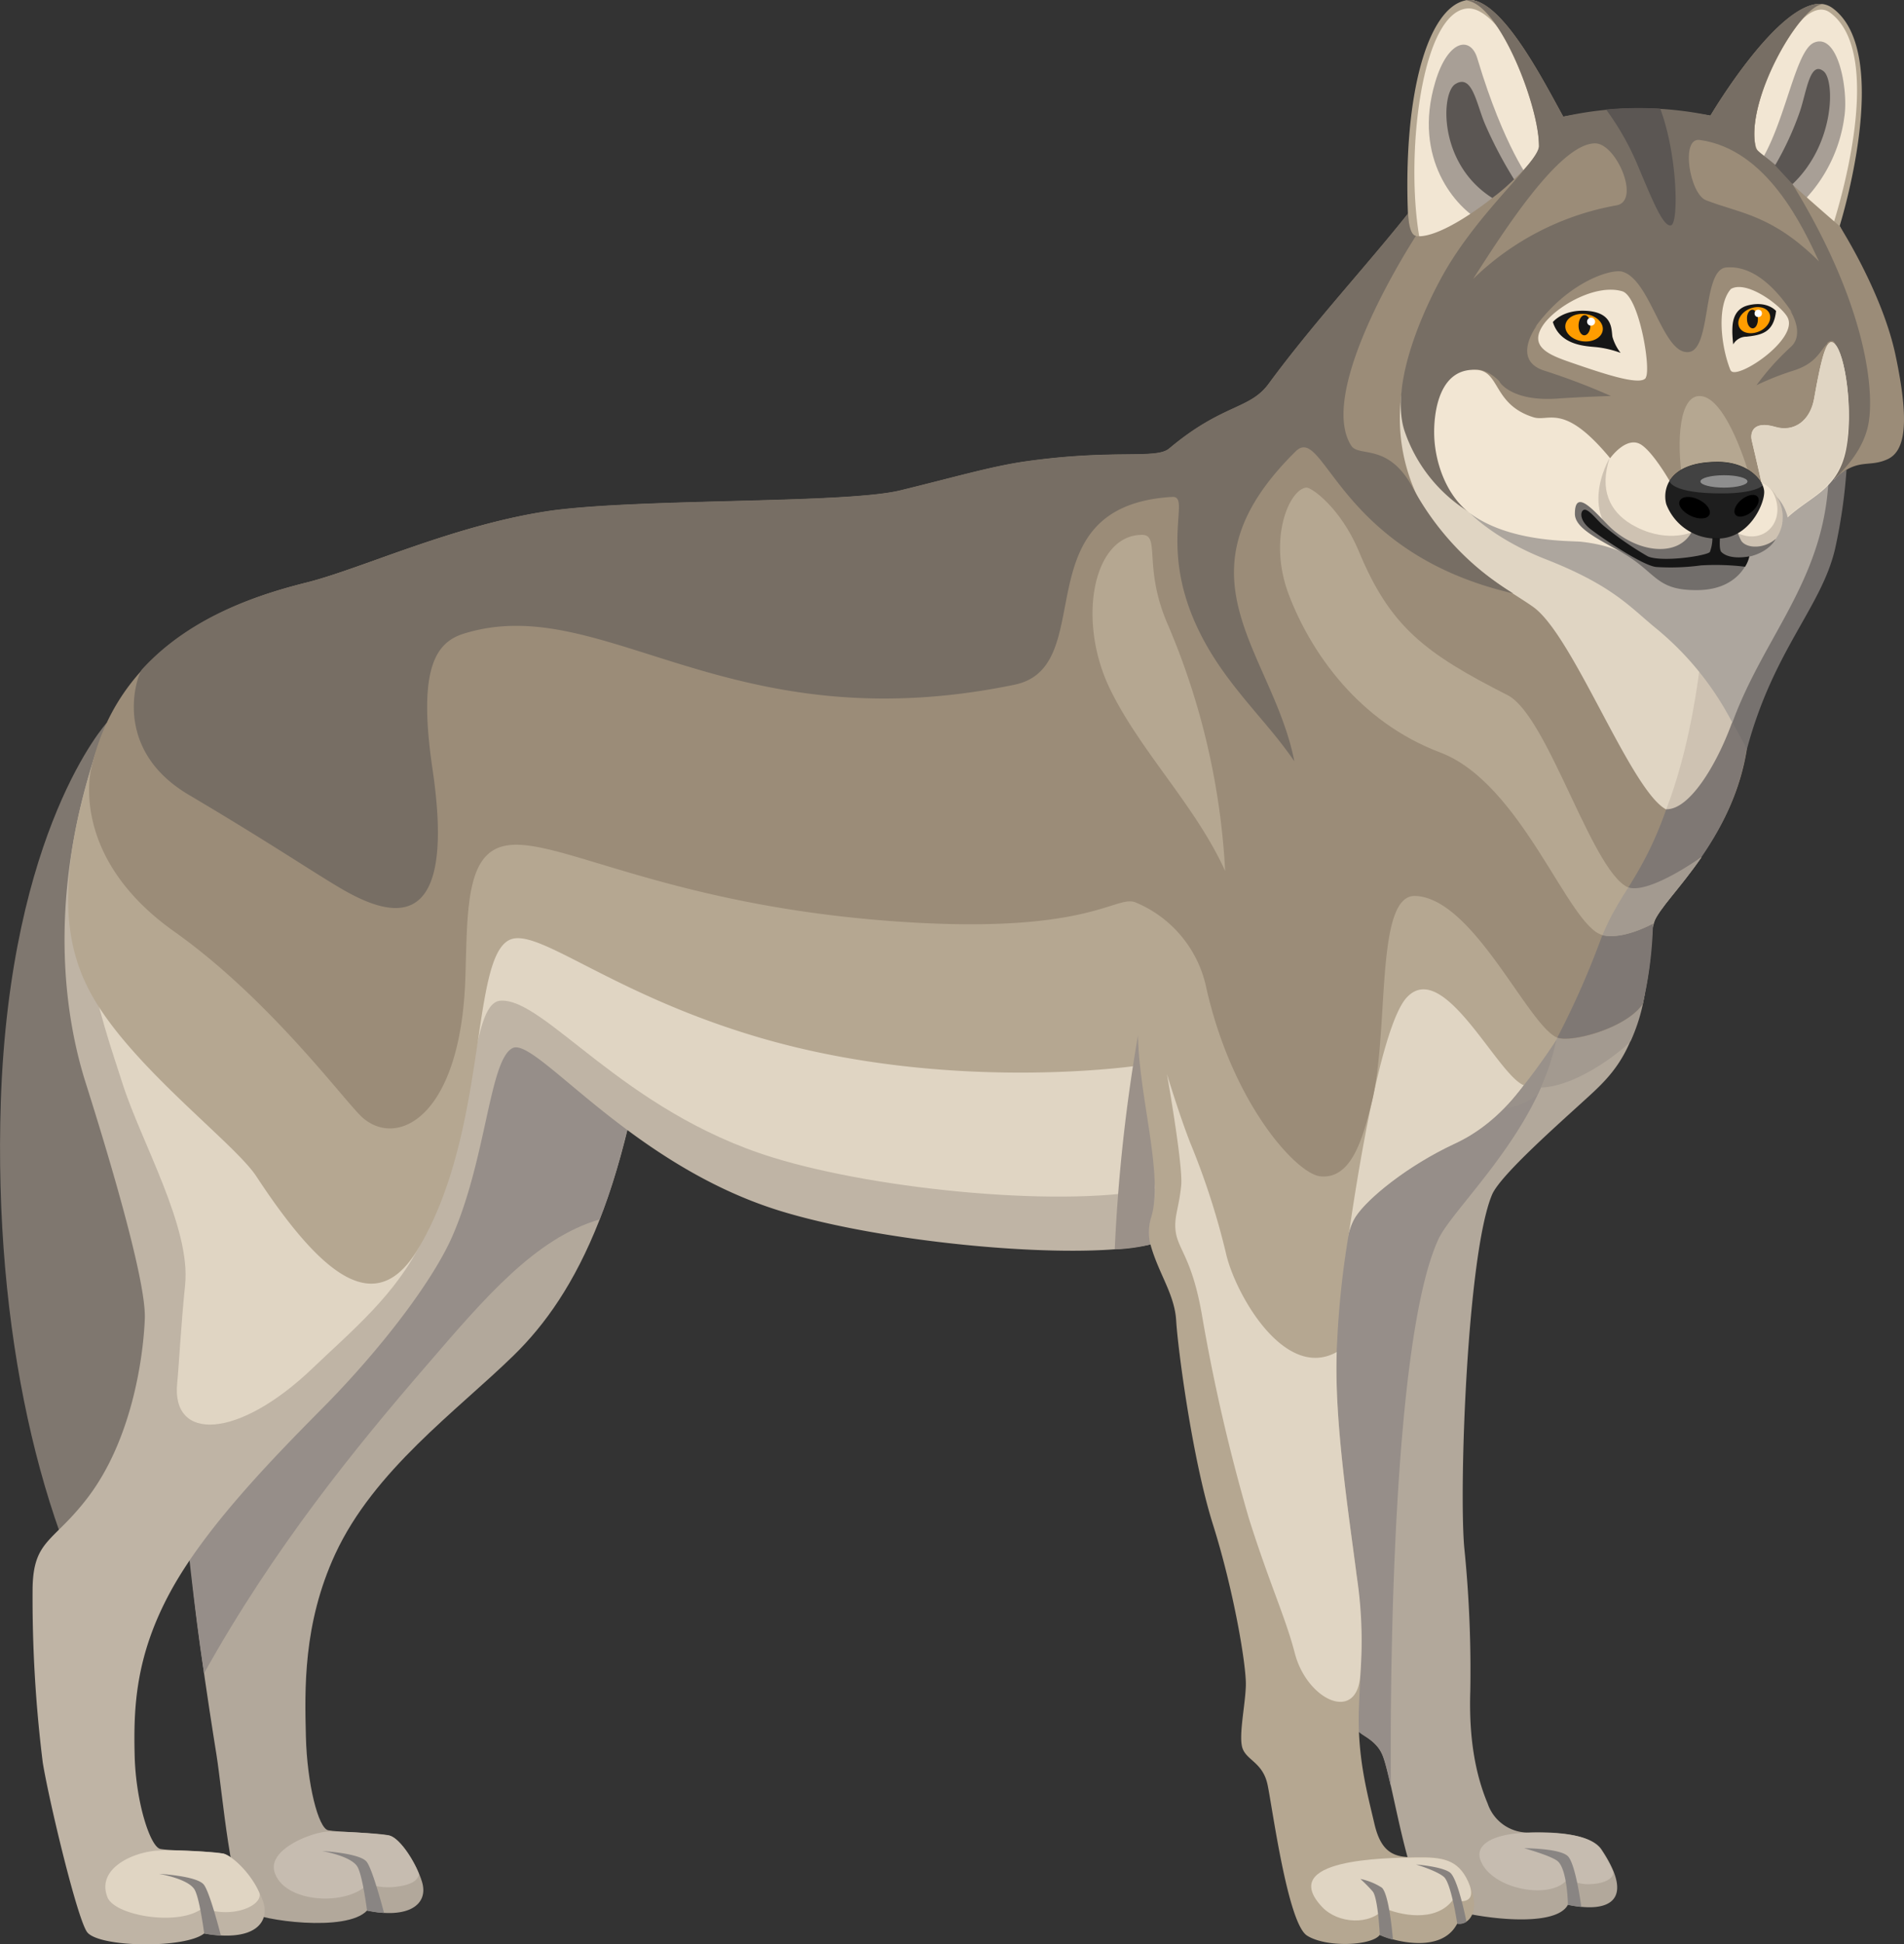 <svg xmlns="http://www.w3.org/2000/svg" viewBox="0 0 284.52 290.49"><rect x="0" y="0" width="284.52" height="290.49" fill="#333333" stroke="none"/><defs><style>.cls-1{fill:#b2a89b;}.cls-2{fill:#c6bcb0;}.cls-3{fill:#968e89;}.cls-4{fill:#7f776f;}.cls-5{fill:#898583;}.cls-6{fill:#b5a791;}.cls-7{fill:#f2e6d3;}.cls-8{fill:#e0d5c3;}.cls-9{fill:#cec2b2;}.cls-10{fill:#bfb4a5;}.cls-11{fill:#a39a90;}.cls-12{fill:#ada69e;}.cls-13{fill:#a89f96;}.cls-14{fill:#9b8c78;}.cls-15{fill:#7f7874;}.cls-16{fill:#776e64;}.cls-17{fill:#5b5653;}.cls-18{fill:#161616;}.cls-19{fill:#ff9d00;}.cls-20{fill:#fff;}.cls-21{fill:#87827f;}.cls-22{fill:#9b9189;}.cls-23{fill:#77726f;}.cls-24{fill:#726e6b;}.cls-25{fill:#1e1e1e;}.cls-26{fill:#424242;}.cls-27{fill:#8e8e8e;}.cls-28{fill:#99918a;}</style></defs><g id="Слой_2" data-name="Слой 2"><g id="Lager_1" data-name="Lager 1"><path class="cls-1" d="M37.26,157c2.74,8.79,9.58,31.23,9.35,37.25s-3,16.34-8.08,24-10.35,9.56-10.35,9.56c0,8.16,3.25,28.64,4.16,34.31s2.17,21.52,4.79,23.48c1.73,1.3,14.65,3.14,17.72-.16,6.17,1.29,9.25-.89,8.21-4.3-.83-2.74-3.22-6.51-4.88-6.92s-7.64-.48-9.13-.77-3.17-7-3.34-14-.46-16.8,4.39-27.29c5.79-12.49,18.15-21.36,26.62-29.62C86.2,193.3,94.3,177.79,98,143.44,98,143.44,37.19,156.8,37.26,157Z"/><path class="cls-2" d="M41,279.6c1.32,4.71,10.75,5.28,14,1.86a9.27,9.27,0,0,0,4.65.36c3.11-.46,2.94-1.86,2.94-1.86-.62-1.73-2.79-5.32-4.45-5.73a72,72,0,0,0-9.16-.58C46.92,273.65,40.06,276.17,41,279.6Z"/><path class="cls-3" d="M63.74,204C72.46,193.87,80,185,89.61,182.18,95.76,166.85,98,143.44,98,143.44S37.19,156.8,37.26,157c2.74,8.79,9.58,31.23,9.35,37.25s-3,16.34-8.08,24-10.87,8.65-10.87,8.65S29,240.43,30.49,250C40.94,231.22,53.23,216.15,63.74,204Z"/><path class="cls-1" d="M228.81,273.77a6.37,6.37,0,0,1-6.5-4.3c-1.79-4.27-2.83-9.64-2.6-16.81a181,181,0,0,0-.91-21.53c-.78-9.18.46-43.85,4.16-52.64,1.24-2.93,10-10.61,14.58-14.81,4.17-3.82,7.64-7.7,8.85-20.83.3-3.19.29-6.19,4.56-12,8.13-11.08-68.83,10.84-68.83,10.84,2.43,36.1,12.68,72.61,15.8,82.5s5,21.06,4.92,24.07-1.16,7.75-.47,9.48,3.42,1.87,4.43,5c1.51,4.66,3.67,19.48,6.56,21.33s18.72,4.74,20.94.5c6.31,1.33,10.07-.7,5-8.28C237.65,273.89,231.93,273.68,228.81,273.77Z"/><path class="cls-2" d="M221.24,277.93c1.67,4.43,10.69,6,13,2.79a6.83,6.83,0,0,0,3.06.79c3.43-.08,4-1.44,3.71-2a19.36,19.36,0,0,0-1.76-3.16c-1.63-2.42-6.63-2.57-10.47-2.54C223.85,273.81,220.24,275.3,221.24,277.93Z"/><path class="cls-3" d="M182.12,141.69c2.43,36.1,12.68,72.61,15.8,82.5s5,21.06,4.92,24.07-.9,8.05-.25,9.8c.41,1.1,1.68,1.23,2.92,2.54,1.09,1.15,1.31,1.94,2.34,6.31,0,0-.87-64.43,7.09-81.76,2.08-4.53,14.29-15.57,17.31-28.49.87-3.74,11.13-1,11.13-1a35.64,35.64,0,0,0,3-12.82c.09-3.2.29-6.19,4.56-12C259.08,119.77,182.12,141.69,182.12,141.69Z"/><path class="cls-4" d="M15.94,108S1.49,123.87.12,164.6C-1,199,6.19,228.82,17.31,246.87,27.07,228,34.08,211.81,34.6,186.82S25.66,118.09,15.94,108Z"/><path class="cls-5" d="M54.85,285.45s-.68-5.34-1.46-6.59c-1-1.6-5.27-2.31-5.27-2.31s5.59.29,6.66,1.59c.91,1.11,2.61,7.66,2.61,7.66A16,16,0,0,1,54.85,285.45Z"/><path class="cls-5" d="M234.3,284.59s-.07-5.09-1.46-6.46c-.85-.83-5.08-2-5.08-2s5.37,0,6.54,1.2,2,7.57,2,7.57A15,15,0,0,1,234.3,284.59Z"/><path class="cls-6" d="M206.51,41.6s24.64,16.77,47.16,16.61c11.42-.08,22-8.77,25.88-13.52a77.54,77.54,0,0,0-4.64-10.95S283,8,273.87,1.23C267.61-3.39,256.46,18,256.46,18s-12,7.18-23.32.17C230.14,12.57,224-1,219,.06c-5.59,1.15-9.31,13.79-8.61,31.84C210.42,31.9,208.87,36.11,206.51,41.6Z"/><path class="cls-7" d="M213,46.42s18.14,11.95,40.66,11.79c11.42-.08,22-8.77,25.88-13.52a44.62,44.62,0,0,0-5.66-11s8.43-25.34-.42-31.81c-4.94-3.6-13.36,15.67-10.85,20.55L230,21.86c-.42-10.79-6.58-21-10.8-20.59-6.75.7-9.2,21.66-7.13,34Z"/><path class="cls-8" d="M228.69,125.26a138.31,138.31,0,0,0,16.08,10.25c2.56-1.72,5-3.12,6.78-5.42,2.43-3.23,6.66-6.17,9.12-18.17,1.88-9.2,6.51-17.89,9-22.12,3.47-5.9,3.61-13,5.18-18.42,0,0,7.71-10.07,6.65-18.41-20.1,10.39-81.33-2.34-84.46,1.12a82.27,82.27,0,0,1-12.41,11.14C194.74,88.41,208,109.94,228.69,125.26Z"/><path class="cls-9" d="M255.06,82.7s.45,21.16-6.06,38.2c0,0,9.21,3,11.67-9,1.88-9.2,6.51-17.89,9-22.12,3.47-5.9,3.61-13,5.18-18.42Z"/><path class="cls-10" d="M224.32,130.6a129.9,129.9,0,0,1-28.26-29.44,193.15,193.15,0,0,1-17.22-32C134,97.53,62.89,95,55.66,96.8c-9.1,2.28-35.73-1.76-41.54,16.26-7.29,22.6-4.12,39.85-1.34,48.64S21.87,191,21.64,197s-2,18.2-8.55,26.77C8,230.44,5,230,4.87,237.25a198.94,198.94,0,0,0,1.52,26.08c.92,5.67,5.24,23.77,6.69,25.41,2,2.25,14.65,2.38,17.43.12,7.68,1.34,9.67-1.76,8.89-4.48-1-3.44-4.45-7.05-6-7.44s-7.93-.41-9.43-.7-3.68-6.94-3.85-14,.09-14.77,5.35-24.44,15.37-20,22.87-27.57c8.75-8.86,16.36-18.92,19.25-25.52,5.12-11.72,5.55-26.38,9-28.12s17.48,17.36,39.92,24.3c15.83,4.9,44.66,7.52,55.53,5l28.56,4.05c.41-4.07.95-6.62,2-8.21,1.74-2.66,7.64-7.54,14.81-10.88,6.71-3.12,13.07-9.95,18.74-25a20.19,20.19,0,0,1,3-5.42A132.57,132.57,0,0,1,224.32,130.6Z"/><path class="cls-8" d="M14.12,113.06c-5.77,21.18,1.39,40,4.17,48.77S28.56,183.35,27.66,192c-.62,6-.94,12.29-1.18,14.65-.9,8.7,9.06,8.48,20.27-2.27,5.73-5.49,12.49-11,16.31-19,8.34-17.42,7-35.43,11.69-35.87C81.34,149,93,166,115.48,172.93c15.83,4.9,44.31,7.64,57.73,4.52l27.4,12.49c.41-4.07.95-6.62,2-8.21,1.74-2.66,7.64-7.54,14.81-10.88,6.71-3.12,13.07-9.95,18.74-25C236.15,145.86,19.1,94.79,14.12,113.06Z"/><path class="cls-8" d="M33.39,276.94a64.58,64.58,0,0,0-9.75-.46c-3.72.18-9.31,2.68-7.57,7,1.14,2.79,10.87,4.36,14.25,1.55,4.4,1.77,9.27-.43,8.38-2.37C37.39,279.75,34.68,277.26,33.39,276.94Z"/><path class="cls-6" d="M213.88,108.58c-6.83-5.21-12.81-11.38-19.38-16.9-5.67-4.77-11.6-9.33-17.55-13.8-44.21,27-114,17.1-121.29,18.92-9.1,2.28-35.87-1.81-41.54,16.26-5.9,18.8-4.5,28.47-.23,35.92,6.1,10.65,21.18,21.83,24.41,26.76,10.18,15.5,18,21,24.08,11,10.61-17.48,7.86-43.33,13.7-46.29,4.17-2.11,15.11,8.08,37.66,14.64,28.46,8.27,56.25,4.12,56.25,4.12-.18,6.62,3.39,16.07,2.42,20.65-.66,3.15-1.07,4.07-.44,6.26,1.23,4.28,3.56,7.26,3.79,11.2s2.37,20.53,5.49,30.43,5,21.05,4.92,24.06-1.16,7.75-.46,9.49,3,2.08,3.7,5.32,3,20.71,5.9,22.56,9.72,1.51,10.88-.11c2,.92,9.22,2.91,11.57-1.69,1.91.29,3.63-2.09,1.62-6.32-1.55-3.26-3.85-3.68-7.8-3.59-3.12.07-5.16-.52-6.2-5s-2.55-9.87-2.32-17,.81-11-.34-20.13-3.59-24.3-2.9-34.94A132.22,132.22,0,0,1,201.61,184c.49-3.14,4.36-30.49,8.63-35,5.55-5.9,13.69,12,17.61,13.19,5.82,1.83,15.34-5.81,15.72-6.65,1.53-3.46,2.84-8.91,3.37-16.78.25-3.58,2.73-6.16,4.61-8.65,1.75-2.31,4.41-4.49,6.69-10C245.19,127.72,227,118.59,213.88,108.58Z"/><path class="cls-11" d="M237.56,148.87c-3.48.08-3.55,3.34-4.84,6.13s-5,7.13-5,7.13c6.07,2.13,15.58-5.85,16-6.69a26.91,26.91,0,0,0,2.08-7.06C243,148.59,240.31,148.8,237.56,148.87Z"/><path class="cls-8" d="M199.75,202c-7.82,4.33-15.16-8.71-16.53-14.67a110.92,110.92,0,0,0-5.36-16.59c-1.64-4.19-3.48-10.26-3.48-10.26s2.42,13.63,2.13,16.61c-.31,3.21-1,4.45-.87,6.48.23,3.14,2.49,4,4.05,13.36a275.53,275.53,0,0,0,6.94,29.94c3.13,9.89,5.46,14.74,6.86,20.13,1.82,7.05,9.48,10.6,9.8,3a64.25,64.25,0,0,0-.57-14.67C201.61,226.6,199.37,212.47,199.75,202Z"/><path class="cls-8" d="M219.38,281.09c-1.51-3.28-3.79-3.66-7.8-3.59-4.59.08-20.8.21-14,7.42,2.36,2.49,7.16,2.78,9.33.17,2,.93,7.63,2.32,10.26-1.32C217.87,284.2,221,284.62,219.38,281.09Z"/><path class="cls-12" d="M231,83.56c9.83,3.85,12.52,7.06,16.2,10.1a44.8,44.8,0,0,1,13.47,18.26c3.82-16.13,10.73-22.32,12.14-30.69.45-2.66,1.39-7.56,2.05-9.85,0,0,7.71-10.07,6.65-18.41-20.1,10.39-58.89,20.06-62,23.53C219.49,76.5,223.19,80.5,231,83.56Z"/><path class="cls-7" d="M221.1.39A3.2,3.2,0,0,0,219,.06l-.07,0A13,13,0,0,1,221.1.39Z"/><path class="cls-13" d="M221.42,33.1l7.35-6s-4-5-8-18.35c-1-3.42-4.41-2.87-6.3,3.52C211.05,23.73,217.57,31.05,221.42,33.1Z"/><path class="cls-13" d="M267.23,32.05a22.16,22.16,0,0,0,8.39-14.69c.58-4-.94-12.48-4.52-11-3.17,1.28-4.58,14.59-9.59,19.9C261.51,26.22,265.28,30.37,267.23,32.05Z"/><path class="cls-14" d="M283.24,53c-2-9.37-8.33-19.21-8.33-19.21s-12.25-10.53-12.53-11.65c-1.73-7,6.69-21.49,10.06-21.48C266-.36,255.6,17.27,255.6,17.27a64.16,64.16,0,0,0-22,.16C230.54,11.88,224-1,219,.06l-.15,0C223.86,0,230,15.82,230,21.86c0,2.77-13.5,14.08-18.4,13.41-1.13-.16-1.17-3.37-1.17-3.37-6.25,7.87-14.21,16.42-20.84,25.45-2.86,3.9-6.85,2.95-14.86,9.67-2,1.69-8.22,0-21.94,2-4.91.75-10.32,2.33-18.23,4.26-8.16,2-38.19,1.18-52,3C68.16,78.29,54.27,84.88,45.94,87c-9.09,2.27-27.83,8-32.31,27.82-.54,2.38-2,14.14,12.41,24.36s25.57,25.51,28.11,27.77c5.21,4.63,14.7,0,15.39-20.83.26-7.83.08-15.3,3.24-18.37,6.08-5.9,21.24,6.82,59.7,9.81,29.86,2.32,34.11-3.8,37.1-2.78a17.73,17.73,0,0,1,10.69,12.85c3.93,17.35,13.48,27.72,17,28.11,4.74.52,6.38-5.82,7.65-10.77,2.77-10.75.45-31.34,6.58-31.11,8.71.33,16.83,19.38,21.21,21.17,1.94.8,10.19-1.29,12.75-5a56.31,56.31,0,0,0,1.42-11.66c0-3.36,11.73-11.31,14.15-26.39.25-1.56-2.16-4-2.16-4-3.22,8.67-6.83,13.54-9.12,13.22-5.22-.73-14.3-25.95-20.61-30.5-2.17-1.57-5.56-3.31-10.44-7.52a27.19,27.19,0,0,1-8.91-26.38c.46-3.19,12.33,4.46,14.69,6.34,7.41,5.89,18.12,10.4,27.63,11,8.16.53,14.67-3.08,22.65-3.12,3.07-2.53,4.64-1.17,7.32-2.42S285.36,63,283.24,53Zm-37.3,3.44c-.77,1.29-6.47-.66-11.18-2.28-3.18-1.1-6.28-2.29-4.26-5.45,1.78-2.79,7.86-6.37,11.89-5.2C244.93,44.2,246.74,55.07,245.94,56.39Zm12.67-1.08c-1.52-3.76-2.08-9.82.05-12.19,2.4-1.39,7.6,2.58,8.46,4.25C268.85,50.74,259.3,57,258.61,55.31Z"/><path class="cls-15" d="M249,120.9c-3.66,10.4-7.42,13-9.83,19.54A125.62,125.62,0,0,1,232.72,155c1.94.8,10.19-1.29,12.75-5A57.63,57.63,0,0,0,247,138.35c0-3,11.61-11.35,14-26.43.25-1.56-2.16-4-2.16-4C256.47,114.43,252.41,121,249,120.9Z"/><path class="cls-16" d="M175.18,74.24c3.38-.2-4,10.22,8,26.61,3.56,4.87,7.05,8.24,10.24,12.89-3.25-16.48-18.68-27.7.2-46.31,4.29-4.22,6.15,15.14,32.5,21.23A41.62,41.62,0,0,1,211.19,73c-3.72-7-8.12-4.6-9.28-6.43-5.33-8.39,9.68-31.33,9.68-31.33-1.13-.16-1.17-3.37-1.17-3.37-6.25,7.87-14.21,16.42-20.84,25.45-2.86,3.9-6.85,2.95-14.86,9.67-2,1.69-8.22,0-21.94,2-4.91.75-10.32,2.33-18.23,4.26-8.16,2-38.19,1.18-52,3C68.16,78.29,54.27,84.88,45.94,87c-6.44,1.61-17.18,4.74-24.71,13-.74.81-4.68,11.87,7,18.76,11.92,7.06,17.72,11,22.39,13.79,7.4,4.4,17.82,8,14-17.72-2.21-15,.5-18.87,4.71-20.17,20.83-6.44,39.3,16.5,82.27,7.64C164.54,99.62,152.44,75.56,175.18,74.24Z"/><path class="cls-16" d="M267.86,27.51c-1.74-2.84-5.29-4.68-5.48-5.42-1.73-7,6.69-21.49,10.06-21.48C266-.36,255.6,17.27,255.6,17.27a51.89,51.89,0,0,0-22,.16C230.54,11.88,224-1,219,.06l-.15,0c5-.1,11.17,15.72,11.11,21.76,0,2.4-9.35,10-14.63,19.78-3.74,6.9-7.38,16.57-5.49,22.65a22.86,22.86,0,0,0,9.62,12.21s-10.37-19.73.85-21.23c1.2-.16,2.69.57,4,2l.75.53c4.3-14.11,15.26-17.83,17.41-17.16,4.23,1.29,6,12.38,9.85,12,3.47-.32,2-12.34,5.64-12.64,6.54-.55,11.45,8.86,13.32,13.3,0,0,2.43-3.71,3-1.75.64,2.37.48,6.65.64,9.08.24,3.66-1.13,8.21-1.63,11.73,2.81-2.48,5.31-5.51,5.94-9.13C280.09,58.21,278.87,45.49,267.86,27.51Z"/><path class="cls-17" d="M223,29.58a30.75,30.75,0,0,0,3.25-2.79,63.18,63.18,0,0,1-4.37-8.32c-1.29-3.08-1.89-7.49-4.42-5.9C215.33,13.9,214.89,24.46,223,29.58Z"/><path class="cls-17" d="M267.86,27.51l-2.6-2.81A45.84,45.84,0,0,0,269,16.55c1-3.08,1.5-7.5,3.51-5.9C274.19,12,274.23,21.47,267.86,27.51Z"/><path class="cls-18" d="M232.05,48.12s1.55-2,5.28-1.66,3.45,2.82,3.62,3.86a7.12,7.12,0,0,0,1.22,2.4,15.17,15.17,0,0,0-3.55-.85C237.06,51.71,233.17,51.68,232.05,48.12Z"/><path class="cls-19" d="M239.5,49.35c-.16,1.12-1.54,1.85-3.08,1.63s-2.66-1.3-2.5-2.42,1.54-1.85,3.08-1.63S239.66,48.23,239.5,49.35Z"/><path class="cls-18" d="M237.66,48.62c0,.83-.44,1.5-.93,1.48s-.87-.7-.84-1.54.44-1.5.93-1.48S237.68,47.78,237.66,48.62Z"/><path class="cls-20" d="M238.36,48.06a.6.6,0,1,1-.6-.6A.6.6,0,0,1,238.36,48.06Z"/><path class="cls-18" d="M265.4,46.46s-1.27-1.55-4.14-.85c-2.37.57-2.37,2.86-2.39,3.71s.13,2.13.13,2.13a2.27,2.27,0,0,1,2-1.15C263.15,50.05,265.05,49.75,265.4,46.46Z"/><path class="cls-19" d="M259.88,48.83c.39.92,1.72,1.23,3,.68s1.93-1.76,1.53-2.68-1.73-1.23-3-.68S259.48,47.9,259.88,48.83Z"/><path class="cls-18" d="M261.06,47.69c0,.77.41,1.38.86,1.37s.79-.65.77-1.42-.4-1.39-.85-1.37S261,46.92,261.06,47.69Z"/><circle class="cls-20" cx="262.74" cy="46.82" r="0.55"/><path class="cls-14" d="M238.36,21.42c3.18,0,6.86,8.62,3.19,9.26a41,41,0,0,0-21.42,11C224.51,34.86,233,21.42,238.36,21.42Z"/><path class="cls-14" d="M254,20.91c-2.92-.41-1.49,8.06.92,9,5.1,2,9.84,2.12,16.9,9.15C269.4,33.91,264.09,22.31,254,20.91Z"/><path class="cls-21" d="M30.51,288.86s-.68-5.34-1.46-6.59c-1-1.6-5.27-2.31-5.27-2.31s5.59.29,6.66,1.59c.92,1.11,2.56,7.61,2.56,7.61A12.73,12.73,0,0,1,30.51,288.86Z"/><path class="cls-21" d="M206.19,289.1s-.27-5.59-1.07-6.52-1.83-1.86-1.83-1.86a9.44,9.44,0,0,1,3.19,1.29c1.15,1,1.67,7.78,1.67,7.78A10.75,10.75,0,0,1,206.19,289.1Z"/><path class="cls-21" d="M217.76,287.41s-.9-6.06-2-7-4.16-1.85-4.16-1.85,3.84.29,5.06,1.19,2.48,7.37,2.48,7.37A1.85,1.85,0,0,1,217.76,287.41Z"/><path class="cls-22" d="M171.91,185.93a7.66,7.66,0,0,1,.14-4.14c1.83-6.21-1.82-17.79-2-27.08a253.75,253.75,0,0,0-3.47,31.95A25.3,25.3,0,0,0,171.91,185.93Z"/><path class="cls-6" d="M170.67,79.91c2.79,0,.08,4.9,3.9,13.54a108.15,108.15,0,0,1,8.51,36.68c-4.4-9.72-12.62-17.8-17.18-27.13C160.86,92.68,163.35,79.89,170.67,79.91Z"/><path class="cls-6" d="M195.22,72.85c-2.51.18-5.84,7.63-2.6,16.08s10.33,18.86,22.59,23.49,19.15,26,24.25,27.28c3.14.77,7.61-1.76,7.61-1.76.9-2.28,3.86-5.05,7.21-9.91,0,0-7.14,5.43-10.49,4.72-5.57-1.19-12.29-25.72-18.51-28.89C213,97.61,207.72,93.71,203,82.23,200.3,75.88,196,72.8,195.22,72.85Z"/><path class="cls-11" d="M243.33,132.59s-1.25,1.87-2.47,4.13c-.69,1.28-1.4,3-1.4,3,3.14.77,7.61-1.76,7.61-1.76.9-2.28,3.86-5.05,7.21-9.91C254.28,128,246.6,133.58,243.33,132.59Z"/><path class="cls-17" d="M240,16.36a40.13,40.13,0,0,1,4.71,8.3c2.24,5.33,3.85,9.31,5,9s1-10.41-1.61-17.42A53.19,53.19,0,0,0,240,16.36Z"/><path class="cls-23" d="M273.29,69.81c-.05,16.26-9.54,24.76-14.41,38.14,0,0,1.63,2.86,2.16,4C265,97.1,272.19,90.73,274.22,82a80.22,80.22,0,0,0,1.71-11.81,6.45,6.45,0,0,0-1.85,1.5Z"/><path class="cls-7" d="M249.49,71.85s-2.29-4-4.08-5.3c-2.24-1.69-4.8,1.91-4.8,1.91-6.93-8.38-9.12-5.39-11.46-6.12-6-1.87-5-6.81-8.41-7.07-5.55-.43-6.43,6-6.43,9.28,0,4.25,1.7,9.28,5.18,12,5.93,4.54,15.24,4.22,16.81,4.39,8.82,1,9.64,5.11,13.85,6.44,1.95.61,5.56.77,7.67-.26a6.9,6.9,0,0,0,3.59-3.95c2.5-1.62,3.73-3.81,4.78-4.94,3.69-4,8.36-4.58,9.66-11,1.15-5.69-.11-14.48-1.74-15.89-1-.85-1.72.86-3,8.12-.6,3.55-3.12,5.13-5.81,4.34-3.44-1-3.77.94-3.53,2,.94,4,1.56,6.78,1.56,6.78Z"/><path class="cls-8" d="M274.11,51.31c-1-.85-1.72.86-3,8.12-.6,3.55-3.12,5.13-5.81,4.34-3.44-1-3.77.94-3.53,2,.69,2.92,1.25,5.4,1.48,6.4,2,.68,2.87,3.49,3,5.85,3.65-3.75,8.24-4.55,9.51-10.82C277,61.51,275.74,52.72,274.11,51.31Z"/><path class="cls-9" d="M252.74,79.55s-4,1.73-9-1.24c-3.13-1.89-4.8-5.09-3.2-9.9,0,0-5.84,9.81,4.22,13.9.77.32,6.72,3.3,10.27,4.46C254.79,82.92,253.63,83.26,252.74,79.55Z"/><path class="cls-9" d="M259.73,82.19l0-2.5c4.4,1.9,7.57-2.55,4.89-6.69,3.56,4,.75,7.49.75,7.49C263.37,82.63,259.73,82.19,259.73,82.19Z"/><path class="cls-6" d="M254.1,59.17c-3.18-.19-3.59,6.74-2.69,12.58l10-.72S258.13,59.4,254.1,59.17Z"/><path class="cls-24" d="M260.19,80.78a6.81,6.81,0,0,1-.8-2.87l-6-.19c-1,5.53-7.69,5.43-12.38,1.41-1.92-1.65-5.67-6.78-5.67-2.37,0,2.08,3.17,3.61,6.83,5.67,5.5,3.09,5.12,5.84,11.63,5.73s7.61-5,7.61-5c3.09-.74,3.93-2.63,3.93-2.63C263.63,82,261,82,260.19,80.78Z"/><path class="cls-25" d="M256.69,69c4.57,0,6.94,2.84,6.94,4.52,0,1.89-2.28,6.94-6.94,6.94A8,8,0,0,1,249,75.34C248.42,73.26,249.16,69,256.69,69Z"/><path class="cls-26" d="M257.27,73.72c4.83,0,6.17-1.08,6.1-1.24-.81-1.77-3.19-3.45-6.68-3.45-4.19,0-6.27,1.31-7.2,2.82C249.43,72,250,73.72,257.27,73.72Z"/><path class="cls-27" d="M261.13,71.93c0,.51-1.57.92-3.51.92s-3.52-.41-3.52-.92,1.57-.93,3.52-.93S261.13,71.41,261.13,71.93Z"/><path d="M255.44,76.9c-.32.67-1.57.75-2.79.17s-2-1.6-1.63-2.27,1.57-.75,2.79-.17S255.76,76.22,255.44,76.9Z"/><path d="M259.3,76.85c.35.55,1.4.42,2.34-.29s1.41-1.73,1.05-2.28-1.4-.43-2.34.28S258.94,76.29,259.3,76.85Z"/><path class="cls-18" d="M236.82,76.15c-.64,0-1,1.48.89,2.93s7.77,5.42,9.78,5.63a33.79,33.79,0,0,0,6.7-.24,37,37,0,0,1,6.58.2,5,5,0,0,0,.64-1.55s-2.88.63-4.18-.65c-.37-.36-.21-2.08-.21-2.08l-1.13-.06a5.92,5.92,0,0,1-.38,2.14c-.44.56-7.15,1.58-9.28.65a48.08,48.08,0,0,1-6.58-4.56C238.74,77.83,237.51,76.15,236.82,76.15Z"/><path class="cls-16" d="M229.69,48.59s-4,5.24,1.16,6.81a99.9,99.9,0,0,1,9.87,3.76s-4.38.13-8,.39c-6.81.47-8.59-2.43-8.59-2.43C223.05,54.4,229.69,48.59,229.69,48.59Z"/><path class="cls-16" d="M267.52,46.42s2.26,3.44.08,5.42a37.86,37.86,0,0,0-5.12,5.71,42.69,42.69,0,0,1,5.42-2.15c3.51-1.07,4-2.93,5.19-4.09Z"/><path class="cls-28" d="M225,165.52a107.79,107.79,0,0,0,7.55-10.11,34.15,34.15,0,0,1-2.77,8.06A8.5,8.5,0,0,1,225,165.52Z"/><path class="cls-12" d="M265.52,74.24a5.64,5.64,0,0,1,.8,3.91l.93-.27A6.89,6.89,0,0,0,265.52,74.24Z"/></g></g></svg>